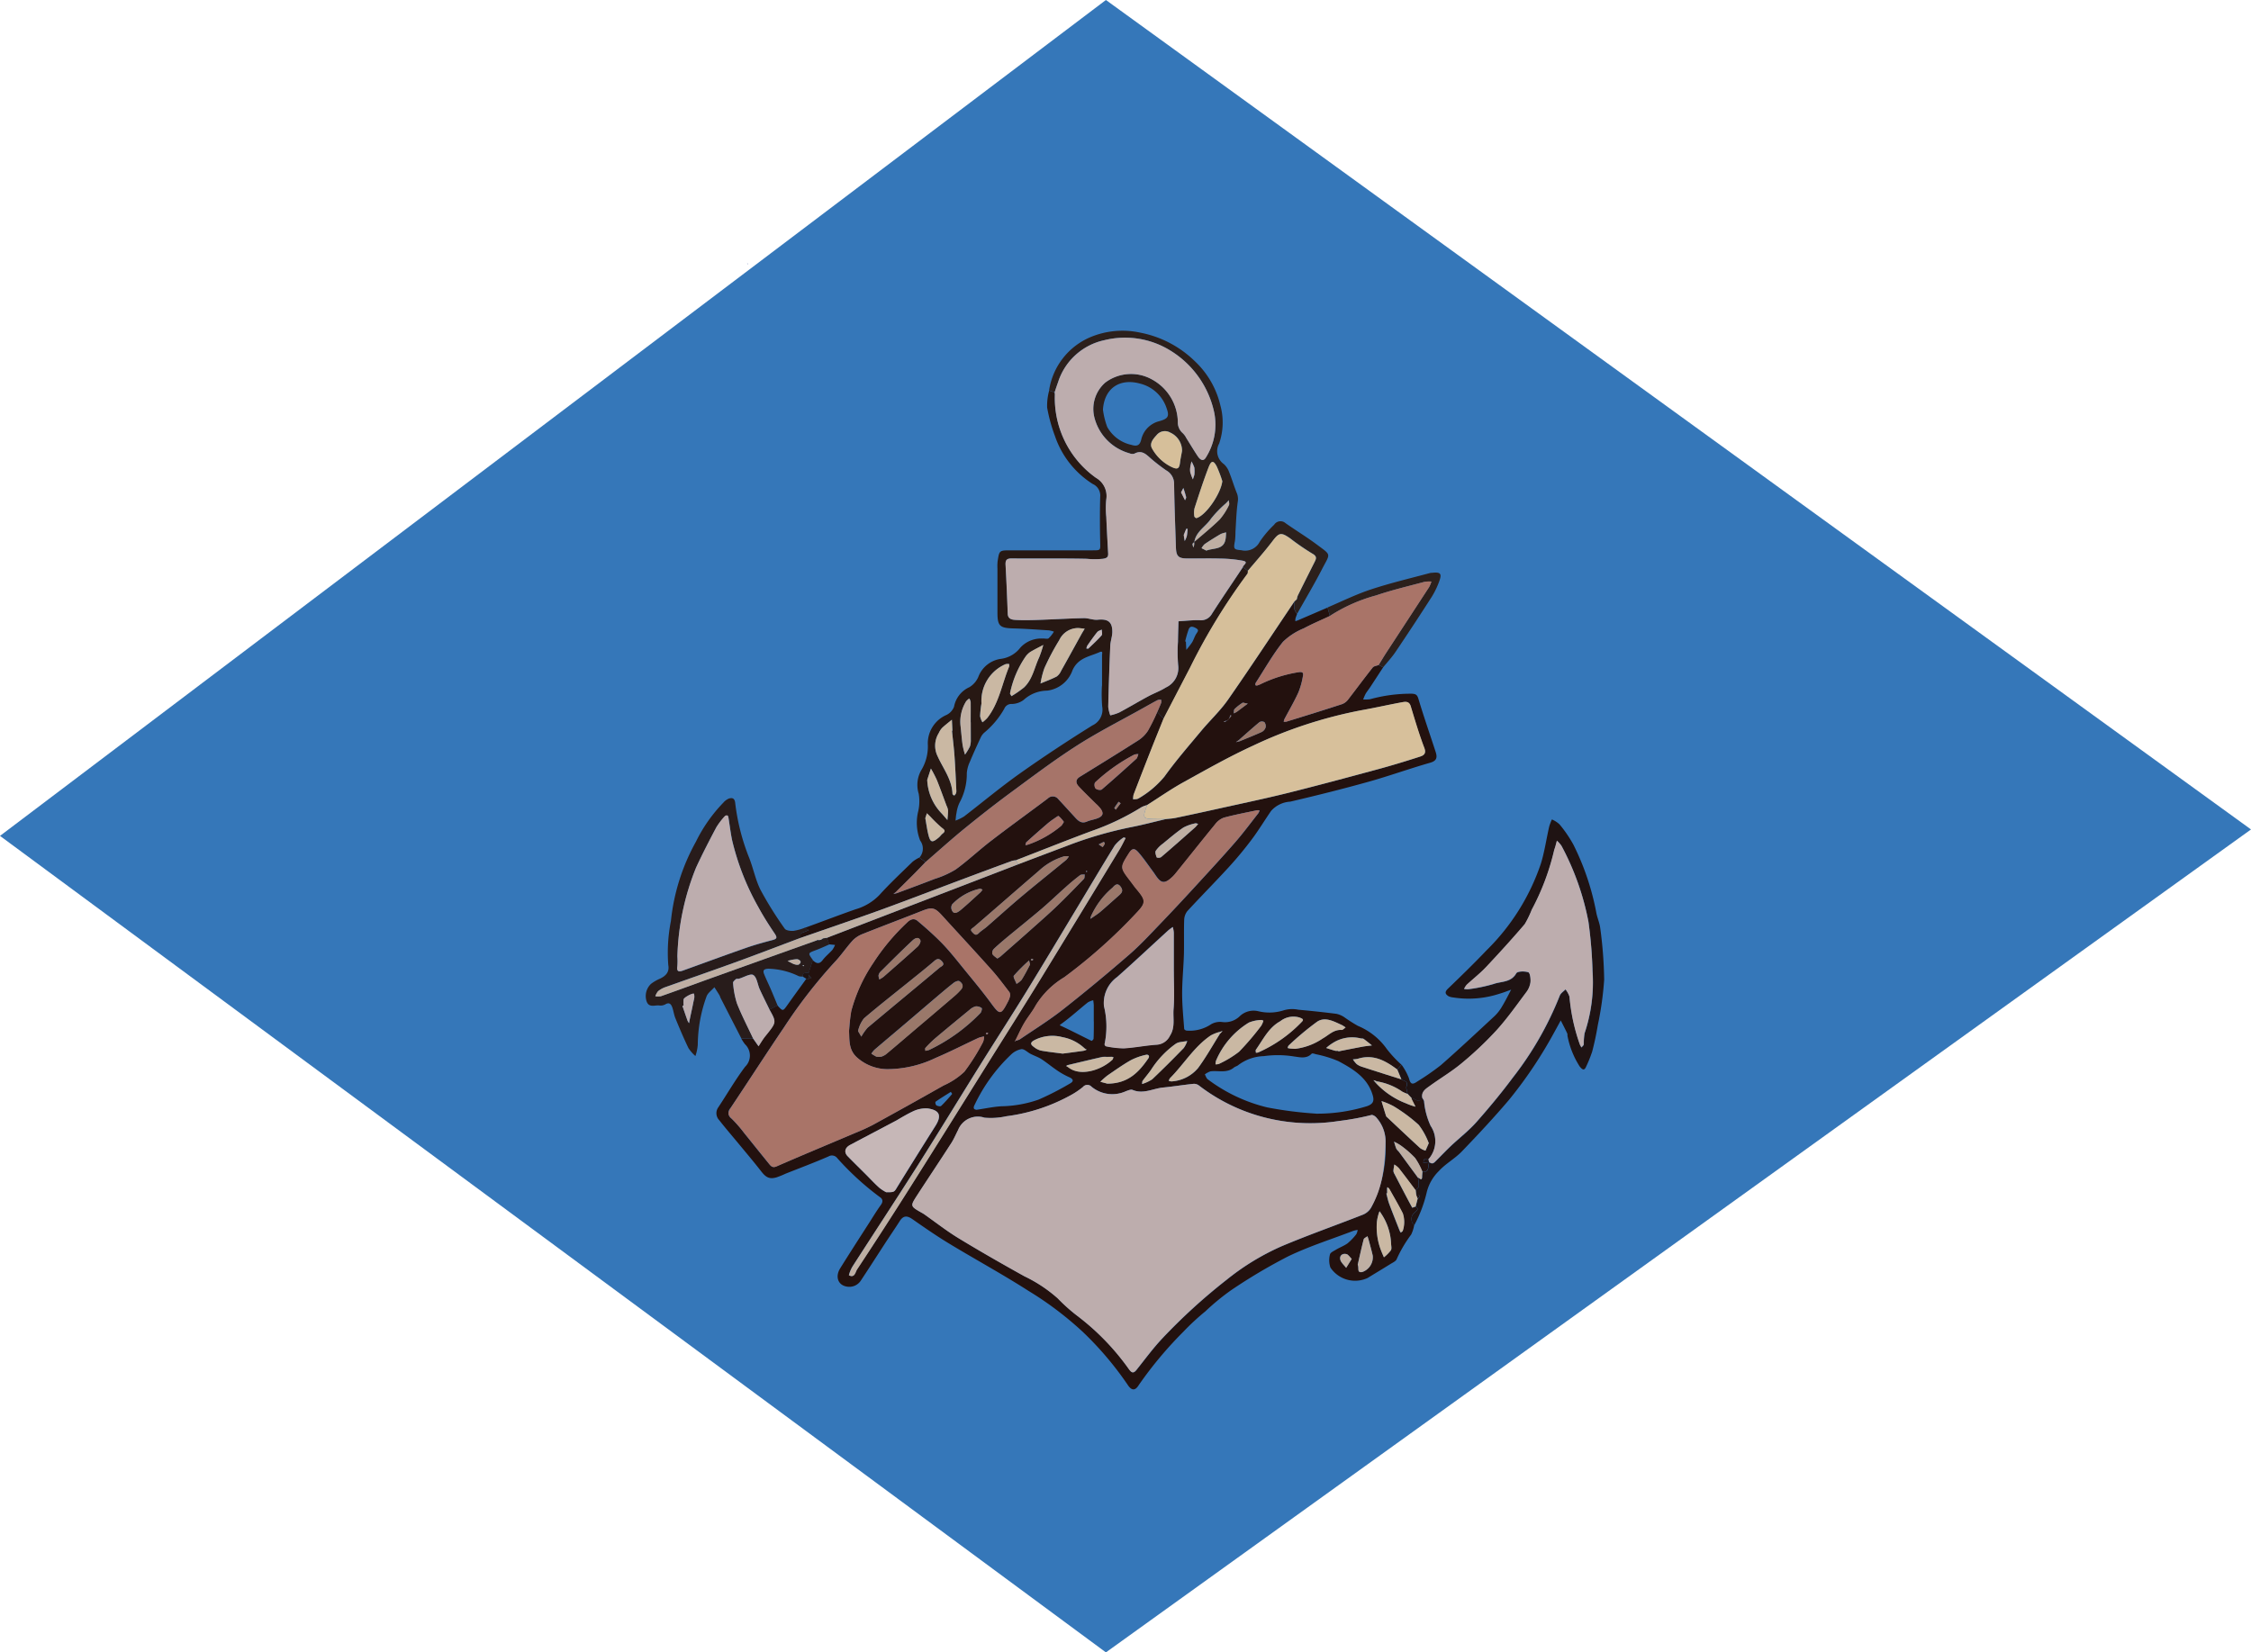 <svg xmlns="http://www.w3.org/2000/svg" width="226.092" height="165.99" viewBox="0 0 226.092 165.99"><defs><style>.a{fill:#3577b9;}.b{fill:#23110e;}.c{fill:#271813;}.d{fill:#1f1313;}.e{fill:#2c201c;}.f{fill:#281c1b;}.g{fill:#304698;}.h{fill:#bdadad;}.i{fill:#a97468;}.j{fill:#bdadae;}.k{fill:#d7c09b;}.l{fill:#d6bf9a;}.m{fill:#a67469;}.n{fill:#c6b7b7;}.o{fill:#bfafa3;}.p{fill:#9a786a;}.q{fill:#cab8a3;}</style></defs><g transform="translate(-53 -90.193)"><path class="a" d="M111.079-33.807,226.092,49.515,111.079,132.183,0,50.162Z" transform="translate(53 124)"/><g transform="translate(117.858 116.626)"><path class="b" d="M603.12,668.55a3.6,3.6,0,0,1-.3.942,12.921,12.921,0,0,0-1.457,2.472c-.078.206-.391.344-.618.484-.762.476-1.533.935-2.3,1.407a2.979,2.979,0,0,1-3.739-1.049,2.286,2.286,0,0,1-.045-1.308c.039-.206.4-.356.633-.5.371-.22.789-.371,1.129-.618a5.779,5.779,0,0,0,.88-.915,1.283,1.283,0,0,0,.142-.437,2.944,2.944,0,0,0-.435.093c-2.192.841-4.448,1.551-6.556,2.567a54.882,54.882,0,0,0-5.742,3.41,23.561,23.561,0,0,0-2.567,2.112,24.005,24.005,0,0,0-2.223,2.06,39.112,39.112,0,0,0-4.463,5.34c-.35.581-.713.583-1.1,0a32.88,32.88,0,0,0-4.514-5.33,33.846,33.846,0,0,0-5.452-4.121c-2.617-1.679-5.357-3.167-8.013-4.778-1.253-.758-2.46-1.6-3.661-2.435-.527-.367-.909-.375-1.269.194-.5.785-1.03,1.551-1.535,2.33-.781,1.2-1.545,2.4-2.338,3.593a1.385,1.385,0,0,1-1.5.647c-.824-.163-1.123-.983-.618-1.809.966-1.553,1.961-3.09,2.946-4.625.377-.589.738-1.189,1.146-1.753.235-.323.206-.591-.089-.787a28.159,28.159,0,0,1-4.285-3.915.669.669,0,0,0-.88-.175c-1.417.618-2.87,1.16-4.308,1.731a9.6,9.6,0,0,1-.911.371c-.709.206-1.063.016-1.541-.6-.721-.929-1.485-1.83-2.235-2.738-.661-.8-1.345-1.589-1.984-2.408a1.012,1.012,0,0,1-.095-1.286c.9-1.354,1.716-2.775,2.693-4.075a1.56,1.56,0,0,0-.01-2.266,4.791,4.791,0,0,1-.381-.581l1.174-.016.56.791c.161-.251.315-.507.486-.752.132-.19.284-.367.429-.55.867-1.1.874-1.158.188-2.373l.808-.412c.546.6.542.593,1-.049.618-.876,1.259-1.749,1.889-2.625h.231l.284-.072-.278-.338V643.2l.412-1.269c.336.313.641.464,1-.01.284-.375.665-.672.981-1.03a2.38,2.38,0,0,0,.262-.492l-.585-.056c-.076-.206-.155-.435-.233-.653.175-.072.348-.146.523-.206l11.806-4.533q3.445-1.321,6.885-2.649l5.033-1.9a39.329,39.329,0,0,1,6.319-1.828c1.166-.229,2.318-.536,3.474-.808.334-.039.674-.054,1-.124q2.114-.443,4.222-.913c2.312-.515,4.634-1,6.931-1.566,3.016-.75,6.016-1.56,9.016-2.371,1.417-.383,2.825-.808,4.222-1.259.371-.122.824-.235.565-.919-.523-1.37-.937-2.783-1.366-4.191-.159-.523-.546-.455-.894-.389-1.349.247-2.678.554-4.038.793a45.186,45.186,0,0,0-10.893,3.558c-2.394,1.1-4.7,2.4-7.005,3.68-1.255.694-2.433,1.52-3.647,2.289a2.787,2.787,0,0,0-.556.206,25.658,25.658,0,0,1-5.075,2.419c-2.528.946-5.035,1.943-7.553,2.919a2,2,0,0,0-.387.062q-2.392.88-4.784,1.774c-2.808,1.051-5.608,2.135-8.429,3.158-2.664.966-5.357,1.873-8.035,2.808-.049-.412-.012-.462.412-.606.148-.051.29-.122.437-.185l-.433-.214c1.706-.618,3.4-1.269,5.116-1.871a5.409,5.409,0,0,0,2.4-1.43c1.055-1.17,2.213-2.248,3.342-3.35a3.461,3.461,0,0,1,.661-.412l.635.443c-.4.412-.787.824-1.189,1.236-.589.591-1.183,1.176-1.774,1.764l-.268.218.367-.093c1.265-.476,2.534-.937,3.793-1.43a9.27,9.27,0,0,0,2.1-.944c1.236-.9,2.349-1.957,3.562-2.884,1.873-1.442,3.793-2.821,5.682-4.24a.705.705,0,0,1,1.071.068c.579.618,1.15,1.249,1.722,1.875.311.342.635.589,1.143.369.336-.146.713-.194,1.057-.326.569-.206.653-.511.295-1a4.729,4.729,0,0,0-.5-.515c-.556-.558-1.127-1.1-1.663-1.677-.317-.338-.367-.692.107-.985,1.957-1.207,3.914-2.411,5.855-3.649a3.238,3.238,0,0,0,.979-.979,19.622,19.622,0,0,0,.935-1.889l.639.672c-.412,1.053-.849,2.1-1.265,3.156q-.88,2.242-1.745,4.487a1.782,1.782,0,0,0-.043.474,1.43,1.43,0,0,0,.532-.089,9.617,9.617,0,0,0,2.612-2.2c1.137-1.588,2.427-3.07,3.678-4.572.886-1.065,1.916-2.021,2.705-3.15,2.266-3.261,4.463-6.593,6.684-9.889a3.712,3.712,0,0,0-.031.768,1.615,1.615,0,0,0,.282.5c-.054.153-.117.3-.161.459a1.286,1.286,0,0,0-.014.268,2.28,2.28,0,0,0,.237-.078l3-1.29c.078.284.155.567.233.849-.88.412-1.776.787-2.631,1.236a6.522,6.522,0,0,0-2.087,1.354c-1.03,1.288-1.84,2.74-2.736,4.121a.328.328,0,0,0-.025.231c0,.025.13.047.188.029a2.434,2.434,0,0,0,.373-.152,13.556,13.556,0,0,1,3.762-1.178c.468-.074.5.109.443.391a7.559,7.559,0,0,1-.459,1.648c-.412.915-.929,1.786-1.4,2.678a1.2,1.2,0,0,0-.07.26,1.032,1.032,0,0,0,.278-.012c1.865-.565,3.719-1.133,5.583-1.751a1.364,1.364,0,0,0,.6-.455c.824-1.067,1.636-2.161,2.472-3.222.117-.148.393-.171.6-.253l.459.227c-.433.663-.865,1.331-1.3,1.992-.146.225-.321.431-.457.659a5.184,5.184,0,0,0-.251.579,3.864,3.864,0,0,0,.692-.023,15.352,15.352,0,0,1,4.2-.554c.387.023.536.1.659.517.532,1.78,1.148,3.536,1.72,5.3.169.519.181.909-.532,1.113-2.1.6-4.151,1.343-6.251,1.928-2.588.723-5.2,1.374-7.817,1.986a2.777,2.777,0,0,0-1.922.933c-.659.96-1.261,1.959-1.957,2.884-.723.962-1.494,1.893-2.308,2.781-1.36,1.485-2.779,2.913-4.143,4.395a1.5,1.5,0,0,0-.319.9c-.039,1.131,0,2.266-.025,3.4-.037,1.327-.177,2.652-.179,3.976,0,1.185.12,2.371.206,3.556,0,.066.165.177.249.173a3.852,3.852,0,0,0,2.472-.649,1.8,1.8,0,0,1,1.146-.206,2.132,2.132,0,0,0,1.743-.618,2.014,2.014,0,0,1,1.782-.486,4.722,4.722,0,0,0,2.641-.091,3.02,3.02,0,0,1,1.424-.049q1.916.171,3.822.412a2.267,2.267,0,0,1,.812.348,15.589,15.589,0,0,0,1.345.859,6.7,6.7,0,0,1,2.926,2.343,12.033,12.033,0,0,0,1.463,1.566c-.146.159-.29.317-.437.474-1.174-.88-2.4-1.566-3.952-1.08a2.877,2.877,0,0,1-.5.062,2.783,2.783,0,0,0,.365.461,1.628,1.628,0,0,0,.53.278c1.321.429,2.645.845,3.968,1.265.216.194.721.13.527.688-.076.223.064.517.105.779a3.628,3.628,0,0,1-.536-.227,6.083,6.083,0,0,0-2.54-1.03l-.356-.124.229.266a8.082,8.082,0,0,0,3.035,2.06,6.263,6.263,0,0,0,.962.34c-.13-.258-.26-.513-.387-.771a.3.3,0,0,1-.012-.1c.361.039.727.579,1.078-.014a1.6,1.6,0,0,1,.177.33,7.42,7.42,0,0,0,.67,2.495,2.751,2.751,0,0,1-.243,3.381c-.13-.021-.3-.1-.379-.049s-.08.243-.115.373l.575-.06h.037c-.22.328.082,1.03-.7.954a7.444,7.444,0,0,0-.736-1.384,9.944,9.944,0,0,0-1.442-1.255,4.7,4.7,0,0,0-.674-.381c.076.239.136.484.235.715.052.12.179.206.262.311q.954,1.294,1.906,2.592a4.19,4.19,0,0,1,.082.855c-.012.146-.206.274-.317.412-.56-.74-1.113-1.483-1.683-2.213a2.49,2.49,0,0,0-.461-.373c-.031.206-.076.431-.089.647a.63.63,0,0,0,.095.284c.591,1.139,1.185,2.266,1.795,3.408a2.078,2.078,0,0,0,.34-.122c.389.272.076.412-.1.6A.838.838,0,0,0,603.12,668.55Zm-18.578-50.9.206-.288-.087-.056-.12.344-.206.206-.321.093c.019.023.049.07.056.068.093-.047.183-.1.272-.155Zm1.049,2.289c.74-.307,1.485-.6,2.215-.933a.794.794,0,0,0,.385-.447.657.657,0,0,0-.117-.542.509.509,0,0,0-.494,0c-.707.585-1.389,1.2-2.077,1.807l-.284.206Zm-14.82,17.731c.27-.19.556-.361.806-.575.618-.527,1.224-1.075,1.834-1.615.284-.253.556-.472.231-.925-.371-.519-.7-.018-.824.095a8.117,8.117,0,0,0-2.172,2.9c-.019.076-.035.152-.054.229Zm12.741,11.49a4.012,4.012,0,0,0-.81.328c-1.679,1.129-2.7,2.884-4.1,4.294a.909.909,0,0,0-.128.266.81.81,0,0,0,.274.064,3.753,3.753,0,0,0,2.678-1.356c.806-1.1,1.471-2.3,2.2-3.451l.247-.26Zm-20.376.849a1.456,1.456,0,0,0,.379-.12c1.453-.989,2.954-1.916,4.327-3,2.266-1.778,4.481-3.624,6.661-5.509,1.1-.952,2.1-2.034,3.109-3.09,1.183-1.236,2.343-2.472,3.5-3.737,1.358-1.479,2.724-2.954,4.042-4.469.824-.942,1.564-1.949,2.336-2.932a1.132,1.132,0,0,0,.111-.266.781.781,0,0,0-.237-.021c-1.123.239-2.252.449-3.358.75a1.939,1.939,0,0,0-.865.665c-1.327,1.619-2.625,3.261-3.941,4.889a3.759,3.759,0,0,1-.655.649c-.513.387-.843.321-1.236-.206-.144-.189-.266-.4-.412-.587-.484-.651-.937-1.329-1.471-1.937-.412-.457-.635-.393-.952.107-.9,1.419-.9,1.426.134,2.769.206.268.393.55.618.81.952,1.143,1,1.37,0,2.417a52.763,52.763,0,0,1-7.236,6.451,8.47,8.47,0,0,0-2.864,2.823c-.328.618-.8,1.174-1.162,1.786-.321.546-.577,1.131-.861,1.7l-.1.171Zm37.12,10.182a3.653,3.653,0,0,0-.886-2.406c-.109-.157-.393-.338-.538-.3a25.648,25.648,0,0,1-3.257.6,18.475,18.475,0,0,1-6.506-.136,18.224,18.224,0,0,1-7.537-3.414.836.836,0,0,0-.538-.185c-1.03.107-2.06.272-3.09.375s-1.986.694-3.057.237c-.175-.076-.459.058-.68.136a3.292,3.292,0,0,1-3.443-.455.565.565,0,0,0-.855.021,7.921,7.921,0,0,1-1.333.884,17.994,17.994,0,0,1-6.36,2.06,7.194,7.194,0,0,1-2.2.146,2.124,2.124,0,0,0-2.652,1.236c-.237.447-.433.919-.7,1.339-1.127,1.749-2.285,3.478-3.418,5.223-.7,1.088-.694,1.094.457,1.749a2.745,2.745,0,0,1,.255.157c1.143.8,2.248,1.671,3.441,2.4,2.178,1.325,4.395,2.584,6.618,3.828a14.084,14.084,0,0,1,3.35,2.219,17.615,17.615,0,0,0,1.964,1.755,24.531,24.531,0,0,1,5.2,5.375c.284.393.472.412.768.031.839-1.055,1.648-2.147,2.561-3.125a58.125,58.125,0,0,1,6.469-5.9,24.483,24.483,0,0,1,5.579-3.393c2.678-1.125,5.412-2.087,8.111-3.148a1.71,1.71,0,0,0,.8-.666,13.088,13.088,0,0,0,1.467-6.64Zm-53.9-11.14c.072-.674.089-1.36.222-2.023a15.922,15.922,0,0,1,2.192-4.792,21.788,21.788,0,0,1,3.387-4.061c.321-.33.7-.509,1.082-.183.855.733,1.714,1.471,2.493,2.283s1.51,1.747,2.237,2.641c.9,1.1,1.811,2.194,2.652,3.342.869,1.189.987,1.205,1.671-.12a2.338,2.338,0,0,0,.225-.567.59.59,0,0,0-.058-.427c-.579-.754-1.146-1.523-1.778-2.229-1.648-1.854-3.332-3.659-5-5.489-.717-.789-1.008-.841-1.984-.455-1.978.783-3.97,1.529-5.944,2.316a2.837,2.837,0,0,0-1.018.647c-.637.694-1.164,1.494-1.813,2.178a50.807,50.807,0,0,0-5.1,6.57c-1.817,2.678-3.568,5.412-5.371,8.105a.681.681,0,0,0,.115,1.069,13.406,13.406,0,0,1,1.267,1.457c.824,1.03,1.648,2.06,2.485,3.078.19.231.346.435.762.253,2.627-1.148,5.276-2.246,7.916-3.367a19.232,19.232,0,0,0,1.753-.8q3.554-1.949,7.083-3.948a7.519,7.519,0,0,0,2.1-1.385,21.065,21.065,0,0,0,1.885-3,1.709,1.709,0,0,0,.1-.548,2.892,2.892,0,0,0-.558.138c-1.442.672-2.86,1.4-4.327,2.023a11.261,11.261,0,0,1-4.823,1.123,4.626,4.626,0,0,1-3.062-1.181C546.321,650.949,546.4,650.012,546.359,649.049Zm46.929,8.3a16.864,16.864,0,0,0,5.1-.754c.581-.206.746-.49.577-1.076-.511-1.786-1.968-2.645-3.435-3.439a11.266,11.266,0,0,0-2.266-.7c-.144-.041-.375-.122-.433-.06-.513.542-1.178.36-1.741.288a10.182,10.182,0,0,0-3.076-.039,4.447,4.447,0,0,0-2.559.9c-.115.107-.3.136-.427.239-.713.6-1.562.288-2.349.385a1.913,1.913,0,0,0-.583.311c.095.165.15.381.288.488a16.26,16.26,0,0,0,5.987,2.829,38.748,38.748,0,0,0,4.912.624Zm-14.309-14.3h0v-3.915a3.03,3.03,0,0,0-.1-.55,5.314,5.314,0,0,0-.472.352c-1.706,1.558-3.391,3.142-5.12,4.675a3.2,3.2,0,0,0-1.323,2.917,8.528,8.528,0,0,1,.06,3.83.264.264,0,0,0,.138.206,9,9,0,0,0,1.8.206c1.1-.066,2.2-.293,3.3-.363a1.585,1.585,0,0,0,1.331-.9c.554-.857.288-1.788.363-2.678C579.06,645.6,578.979,644.323,578.979,643.054ZM550.09,665.241c.824,0,.8,0,1.125-.534q1.9-3.066,3.822-6.121c.645-1.03.451-1.574-.762-1.755a2.944,2.944,0,0,0-1.453.274c-.581.237-1.1.618-1.665.915-1.558.824-3.125,1.638-4.681,2.472-.536.284-.637.738-.258,1.133.6.618,1.236,1.236,1.854,1.854.443.443.869.906,1.335,1.323A4.043,4.043,0,0,0,550.09,665.241Zm9.065-8.278c.935-.138,1.722-.311,2.516-.356a11.877,11.877,0,0,0,3.733-.672,28.668,28.668,0,0,0,3.165-1.626c.367-.206.336-.429-.089-.618a7.63,7.63,0,0,1-1.2-.67c-.55-.369-1.061-.8-1.617-1.162-.33-.206-.719-.334-1.071-.515-.315-.159-.618-.5-.921-.476a2.044,2.044,0,0,0-1.042.546,16.91,16.91,0,0,0-3.639,5.009c-.258.476.006.5.163.542Zm14.993-27.3c-.058-.012-.206-.084-.245-.045a3.7,3.7,0,0,0-.874.8c-1.269,2.06-2.5,4.135-3.744,6.2-1.712,2.841-3.412,5.693-5.151,8.517-1.527,2.472-3.111,4.924-4.654,7.394-2.1,3.356-4.151,6.737-6.269,10.079-2.139,3.375-4.327,6.713-6.5,10.073a3.357,3.357,0,0,0-.375.9c.591.307.659-.328.824-.589q2.765-4.193,5.449-8.437c2.59-4.094,5.151-8.208,7.72-12.314,1.747-2.792,3.5-5.563,5.235-8.377q4.009-6.523,7.969-13.075c.212-.34.381-.707.606-1.129ZM549.6,651.627a1.739,1.739,0,0,0,.447-.233c.964-.8,1.914-1.619,2.868-2.431q2.015-1.712,4.028-3.428a6.268,6.268,0,0,0,.655-.647c.3-.344.146-.659-.167-.855-.111-.07-.4.043-.546.154-.56.435-1.1.9-1.648,1.356-1.129.96-2.252,1.926-3.383,2.884-.981.836-1.97,1.663-2.95,2.5a2.514,2.514,0,0,0-.309.389,5.174,5.174,0,0,0,.5.3A1.864,1.864,0,0,0,549.6,651.627Zm11.649-9.861a2.592,2.592,0,0,0,.3-.188c1.123-.987,2.246-1.972,3.362-2.967.785-.7,1.576-1.391,2.332-2.118.923-.89,1.819-1.809,2.709-2.732.087-.089.056-.292.08-.441-.159.021-.358-.012-.468.072-.484.371-.952.762-1.407,1.166-.824.723-1.6,1.479-2.425,2.186-1.133.964-2.3,1.891-3.443,2.841-.468.389-.937.779-1.376,1.2a.587.587,0,0,0-.163.507C560.849,641.486,561.073,641.612,561.246,641.766Zm-13.658,7.848a5.386,5.386,0,0,1,.633-.9c2.409-2.021,4.836-4.02,7.246-6.041.154-.13.565-.239.231-.618-.255-.286-.451-.328-.762-.058-.771.663-1.568,1.3-2.359,1.935-1.576,1.275-3.177,2.522-4.718,3.838a3.2,3.2,0,0,0-.585,1.222C547.251,649.08,547.387,649.233,547.589,649.614ZM568.443,631.5a2.189,2.189,0,0,0-.474,0,6.3,6.3,0,0,0-2.528,1.442c-2.19,1.879-4.355,3.783-6.543,5.662-.2.167-.437.229-.163.517.206.206.363.391.653.1.235-.237.534-.412.789-.628,1.178-1.03,2.336-2.075,3.533-3.08,1.475-1.236,2.983-2.439,4.473-3.661A2.385,2.385,0,0,0,568.443,631.5Zm36.144,28.813a7.162,7.162,0,0,0-1.01-1.838,15.613,15.613,0,0,0-2.495-1.854,7.09,7.09,0,0,0-1.236-.527c.152.5.3,1,.459,1.5.019.06.086.105.136.152,1.092,1.03,2.18,2.06,3.284,3.068a1.967,1.967,0,0,0,.538.258Zm-16.61-12.3c-.062-.027-.136-.089-.206-.078a3.482,3.482,0,0,0-1.255.262,8.254,8.254,0,0,0-3.3,3.828,1.5,1.5,0,0,0-.054.365.936.936,0,0,0,.346-.041,10.153,10.153,0,0,0,2.023-1.224,27.144,27.144,0,0,0,2.219-2.6A2.232,2.232,0,0,0,587.976,648.017Zm-17.039.068h0v-1.648a4.65,4.65,0,0,0-.056-.476,1.99,1.99,0,0,0-.544.218c-.861.692-1.681,1.442-2.573,2.093-.323.235-.291.179.021.326.985.461,1.947.964,2.928,1.442.031.014.206-.142.206-.223.025-.575.025-1.154.025-1.733Zm20.234,2.755a6.235,6.235,0,0,0,2.769-1.049c.6-.332,1.094-.9,1.879-.847.13.01.274-.161.412-.249a2.975,2.975,0,0,0-.379-.245c-.793-.359-1.673-.863-2.472-.344a29.078,29.078,0,0,0-2.864,2.392c-.064.056-.078.169-.117.255a1.97,1.97,0,0,0,.266.056C590.8,650.819,590.939,650.819,591.172,650.84Zm-23.358.478c.711-.095,1.407-.183,2.1-.282a1.519,1.519,0,0,0,.313-.117,1.144,1.144,0,0,1-.237-.146,4.392,4.392,0,0,0-2.2-1.106,3.947,3.947,0,0,0-2.858.323c-.433.245-.313.445-.023.653a1.855,1.855,0,0,0,.7.369C566.341,651.145,567.077,651.219,567.814,651.318Zm19.406-.086a1.165,1.165,0,0,0,.206-.017,13.678,13.678,0,0,0,4.388-3.068c.27-.26.1-.326-.2-.447a2.126,2.126,0,0,0-1.949.371c-1.17.641-1.716,1.838-2.448,2.864C587.177,651.007,587.22,651.134,587.22,651.231Zm-33.2-.2a2.146,2.146,0,0,0,.389-.082,17.75,17.75,0,0,0,5.151-3.709c.109-.111.181-.459.13-.494a.9.9,0,0,0-.6-.177,1.442,1.442,0,0,0-.618.346c-1.177.962-2.351,1.926-3.5,2.9a11.631,11.631,0,0,0-.946.94c-.041.039,0,.159,0,.278Zm18.283,3.3c2.087,0,3.175-1.164,4.121-2.534.179-.258-.012-.412-.245-.359a6.243,6.243,0,0,0-1.5.532c-.824.464-1.582,1.01-2.355,1.539a7.657,7.657,0,0,0-.717.635Zm3.5.037a4.03,4.03,0,0,0,1.014-.474c1.08-1.03,2.128-2.077,3.167-3.142a2.6,2.6,0,0,0,.352-.7c-.286.043-.575.074-.857.136a1.1,1.1,0,0,0-.354.177,9.45,9.45,0,0,0-2.413,2.559c-.266.385-.575.742-.853,1.119-.056.068-.043.157-.07.326Zm5.629-26.133c-.132-.025-.223-.074-.291-.052a4.346,4.346,0,0,0-1.195.422c-.719.49-1.382,1.063-2.06,1.615a3.015,3.015,0,0,0-.715.723c-.091.157.021.453.095.665a.557.557,0,0,0,.433-.025c1.154-.989,2.293-1.994,3.43-3a3.058,3.058,0,0,0,.288-.346Zm-5.993-7.005a1.631,1.631,0,0,0-.412.045,17.966,17.966,0,0,0-3.95,2.8c-.1.074-.07.488.043.608s.507.206.618.111c1.189-1.014,2.351-2.06,3.5-3.107a1.977,1.977,0,0,0,.183-.466ZM600.8,670.375a5.872,5.872,0,0,0-1-3,2.039,2.039,0,0,0-.154-.222,2.472,2.472,0,0,0-.105.284,4.791,4.791,0,0,0-.163.771,6.475,6.475,0,0,0,.412,2.872c.091.237.194.468.293.7a4,4,0,0,0,.7-.707C600.886,670.9,600.8,670.612,600.8,670.375Zm-51.4-26.508a3.111,3.111,0,0,0,.412-.255c1.15-1.008,2.3-2.011,3.432-3.041.161-.146.338-.484.274-.63-.19-.426-.589-.177-.766-.012-1.111,1.03-2.186,2.114-3.263,3.185a.709.709,0,0,0-.175.359A1.3,1.3,0,0,0,549.4,643.868Zm46.091,7.168.012.054c.824-.159,1.634-.323,2.45-.474.3-.056.618-.082.923-.124-.282-.223-.558-.455-.849-.663-.072-.052-.206-.016-.295-.045a3.566,3.566,0,0,0-2.755.445,4.945,4.945,0,0,0-.7.519c.3.1.606.206.911.284A1.255,1.255,0,0,0,595.494,651.036Zm-23.178.608h0a2.371,2.371,0,0,0-.513,0c-1.17.268-2.338.55-3.5.824a.518.518,0,0,0-.126.084c.08.052.167.1.241.155,1.185.917,3.268.274,4.393-.779.064-.06.076-.173.113-.26a1.014,1.014,0,0,0-.187-.039A4.1,4.1,0,0,1,572.316,651.643Zm25.136,20.885c.163.336-.12.824.447.735a1.568,1.568,0,0,0,1.063-1.648c-.115-.517-.262-1.03-.4-1.541-.037-.14-.085-.276-.128-.412-.132.105-.346.188-.381.317-.231.869-.42,1.753-.6,2.544Zm-29.516-44.486a3.165,3.165,0,0,0-.519-.589c-.062-.043-.3.15-.453.251a7.364,7.364,0,0,0-.645.478c-.719.618-1.442,1.249-2.141,1.887-.07.064-.072.206-.105.313.091-.021.183-.039.274-.064a10.548,10.548,0,0,0,3.319-1.881A1.776,1.776,0,0,0,567.936,628.043Zm32.47,37.306-.089.021c.093.348.161.7.286,1.042.334.9.692,1.784,1.042,2.678a2.121,2.121,0,0,0,.122.22c.074-.068.206-.128.206-.206a2.787,2.787,0,0,0,0-1.724c-.412-.836-.894-1.648-1.352-2.46-.041-.074-.134-.119-.206-.177a1.692,1.692,0,0,0-.023.206C600.406,665.074,600.406,665.212,600.406,665.348Zm-40.637-30.507c-.109-.037-.206-.107-.268-.087a5.5,5.5,0,0,0-2.783,1.564.638.638,0,0,0-.062.519c.15.437.431.464.94.035.674-.564,1.314-1.168,1.965-1.759A2.078,2.078,0,0,0,559.769,634.842Zm4.673,7.118a16.7,16.7,0,0,0-1.531,1.527c-.1.126.169.542.268.824a2.064,2.064,0,0,0,.515-.412c.3-.478.567-.985.824-1.49C564.557,642.349,564.491,642.224,564.442,641.96Zm32.4,29.981c-.206-.206-.346-.451-.529-.492-.412-.1-.713.161-.618.558.074.307.383.558.589.824C596.452,672.576,596.617,672.31,596.846,671.941ZM556.582,655.16c-.552.348-1.059.657-1.547,1a.43.43,0,0,0,.093.356c.136.074.4.134.478.06.394-.373.746-.787,1.1-1.195C556.728,655.352,556.639,655.255,556.582,655.16Zm29.825-39c-.342-.056-.478-.122-.54-.08a4.954,4.954,0,0,0-.787.618c-.089.089-.064.29-.089.441a2.338,2.338,0,0,0,.313-.157C585.615,616.752,585.918,616.521,586.406,616.159Zm-12.774,10.013-.206-.159c-.146.206-.3.412-.429.618-.012.021.095.117.146.179Zm-1.807,4.4a1.993,1.993,0,0,0,.216-.342c.018-.045-.089-.19-.093-.187-.175.078-.346.169-.517.258Zm-6.956,11.3c-.045-.033-.089-.091-.134-.089s-.084.058-.128.091c.039.031.08.091.115.087A.561.561,0,0,0,564.87,641.878Zm-4.691,7.328-.084.13c.047.016.1.054.142.043s.068-.072.1-.109Zm10.1-16.186-.06-.074c-.021.023-.058.045-.058.07s.035.047.054.072Z" transform="translate(-525.937 -571.91)"/><path class="c" d="M631.629,550.5l-.63-.439a1.354,1.354,0,0,0,.082-1.72,4.885,4.885,0,0,1-.183-2.992,4.538,4.538,0,0,0,.037-1.712,2.98,2.98,0,0,1,.295-2.427,4.62,4.62,0,0,0,.618-2.6,3.11,3.11,0,0,1,1.871-2.884,1.523,1.523,0,0,0,.764-.824,2.683,2.683,0,0,1,1.541-1.966,2.231,2.231,0,0,0,.942-1.143,2.845,2.845,0,0,1,2.188-1.7,2.92,2.92,0,0,0,1.98-1.119,2.83,2.83,0,0,1,2.248-.925c.206-.025.47.074.6-.023a3.07,3.07,0,0,0,.532-.67,2.657,2.657,0,0,0-.507-.13c-1.185-.074-2.367-.163-3.552-.194-1.372-.037-1.609-.241-1.611-1.574v-4.43a4.91,4.91,0,0,1,.014-.719c.167-1.121.173-1.121,1.306-1.121h8.241c.824,0,.777,0,.758-.834-.033-1.51-.039-3.022,0-4.533a1.268,1.268,0,0,0-.752-1.3,9.163,9.163,0,0,1-3.789-4.809,16.329,16.329,0,0,1-.789-2.874,5.8,5.8,0,0,1,.206-1.7l.554.188c0,.068.021.136.023.206a9.811,9.811,0,0,0,4.133,8.373,2.082,2.082,0,0,1,1.03,2.161,8.517,8.517,0,0,0,0,1.745c.052,1.226.12,2.45.188,3.673.021.383-.124.484-.521.55a8.3,8.3,0,0,1-1.648,0c-2.5-.053-5.011-.01-7.516-.035-.517,0-.645.177-.618.657.091,1.634.159,3.268.218,4.9.019.532.427.6.771.618.752.045,1.51.029,2.266,0,1.533-.051,3.064-.146,4.6-.179.466-.01.946.206,1.4.161,1.012-.1,1.465.206,1.469,1.209,0,.466-.183.931-.206,1.4q-.13,3.07-.206,6.142a3.638,3.638,0,0,0,.206.855,4.9,4.9,0,0,0,.892-.284c.975-.521,1.926-1.09,2.9-1.615.587-.317,1.236-.54,1.788-.9A2.141,2.141,0,0,0,657,530.729a15.089,15.089,0,0,1-.019-2.365c0-.682.035-1.364.054-2.046.7-.041,1.411-.128,2.116-.107a1.253,1.253,0,0,0,1.236-.635c1.012-1.578,2.071-3.13,3.111-4.691l.509.369c-.014.1,0,.229-.049.3a60.856,60.856,0,0,0-5.744,9.393l-2.678,5.151-.639-.672c.134-.309.274-.618.393-.929a.811.811,0,0,0,0-.3.824.824,0,0,0-.34.021c-.507.266-1,.552-1.5.824-2.213,1.236-4.487,2.388-6.622,3.754-2.3,1.473-4.487,3.13-6.69,4.751-1.578,1.164-3.121,2.375-4.642,3.616C634.178,548.244,632.915,549.385,631.629,550.5Zm17.719-17.7h0v-3.09c0-.144.132-.468-.266-.288-1,.447-2.13.548-2.7,1.811a3.1,3.1,0,0,1-2.553,2.05,3.536,3.536,0,0,0-2.349.927,2.024,2.024,0,0,1-1.2.412.762.762,0,0,0-.752.48,8.664,8.664,0,0,1-2,2.394,1.474,1.474,0,0,0-.328.412c-.385.824-.771,1.665-1.123,2.512a3.344,3.344,0,0,0-.311,1.143,6.068,6.068,0,0,1-.736,2.983,3.582,3.582,0,0,0-.3,1.03c-.056.249-.066.507-.1.762a4.931,4.931,0,0,0,.855-.412c1.854-1.428,3.665-2.94,5.579-4.3,2.384-1.689,4.831-3.3,7.31-4.846a1.744,1.744,0,0,0,.989-1.914,15.475,15.475,0,0,1-.025-2.073Zm-2.334-5.8a2.087,2.087,0,0,0-1.97,1.222,24.044,24.044,0,0,0-1.492,2.818,9.2,9.2,0,0,0-.385,1.531c.542-.229,1.1-.428,1.619-.7a1.35,1.35,0,0,0,.441-.552c.7-1.236,1.387-2.5,2.081-3.754.1-.171.206-.338.3-.5Zm-12.737,10.318h.045c-.016-.369-.035-.74-.054-1.108-.33.272-.674.531-.985.824a1.906,1.906,0,0,0-.328.509,2.383,2.383,0,0,0-.126,2.322c.548,1.236,1.442,2.353,1.5,3.793,0,.056.091.136.152.155s.122-.066.15-.122a.6.6,0,0,0,.089-.284c-.056-1.185-.105-2.371-.19-3.556C634.468,538.991,634.361,538.151,634.277,537.312Zm2.961-2.74a10.577,10.577,0,0,0-.144,1.269,1.863,1.863,0,0,0,.237.618,3.475,3.475,0,0,0,.484-.433c1.187-1.523,1.475-3.43,2.19-5.151a.754.754,0,0,0,0-.274,1.262,1.262,0,0,0-.354.018,4.01,4.01,0,0,0-2.413,3.946Zm3.01-.731a10.476,10.476,0,0,0,1.261-.876c.865-.824,1.03-2,1.523-3.024a10.913,10.913,0,0,0,.412-1.246c-.439.233-.886.451-1.31.707a2.018,2.018,0,0,0-.443.426,9.948,9.948,0,0,0-1.586,3.727c-.008.049.062.115.144.28Zm-8.458,8.406a5.151,5.151,0,0,0,1.459,3.385c.194.206.379.433.569.651.025-.323.07-.647.066-.97a1.528,1.528,0,0,0-.152-.47c-.326-.869-.637-1.745-.985-2.606a12.4,12.4,0,0,0-.587-1.125Zm4.372-5.789h0v-2.048a1.1,1.1,0,0,0-.138-.342,1.444,1.444,0,0,0-.317.28,3.881,3.881,0,0,0-.558,2.518c.07.633.115,1.271.206,1.9a8,8,0,0,0,.239.937,5.835,5.835,0,0,0,.488-.81,1.994,1.994,0,0,0,.091-.7C636.176,537.619,636.162,537.038,636.162,536.457Zm-4.572,9.63c.107.581.177,1.11.3,1.626.206.847.387.89,1.078.3.13-.111.224-.262.356-.365.358-.272.179-.4-.091-.608a13.751,13.751,0,0,1-1.1-1.063l-.383-.379c-.049.177-.107.354-.152.49Zm26.1-17.76.082.027c.012.274.027.546.041.824a8.381,8.381,0,0,0,.579-.752c.171-.28.258-.618.439-.884s.272-.385-.12-.583c-.334-.169-.538-.142-.657.144a10.793,10.793,0,0,0-.356,1.224Zm-9.92.725c.13,0,.177.014.206,0,.447-.433.913-.853,1.323-1.319.1-.113.016-.385.019-.585-.157.082-.359.128-.459.255-.352.439-.672.9-1,1.366a.953.953,0,0,0-.084.282Z" transform="translate(-603.517 -490.337)"/><path class="d" d="M865.975,739.807c-.041-.262-.181-.556-.105-.779.194-.558-.311-.494-.527-.688l-.412-.987c.146-.157.29-.315.437-.474a5.937,5.937,0,0,1,.746,1.382c.155.651.412.585.824.3a25.264,25.264,0,0,0,2.375-1.648c1.838-1.611,3.622-3.286,5.41-4.945a4.379,4.379,0,0,0,.736-.954c.33-.546.618-1.123.911-1.685a16.019,16.019,0,0,1-1.677.562,9.922,9.922,0,0,1-4.133.225,1.459,1.459,0,0,1-.474-.12c-.352-.218-.412-.433-.054-.773,1.31-1.259,2.613-2.528,3.865-3.842a22.1,22.1,0,0,0,5.47-8.746c.365-1.2.542-2.46.824-3.69a5.54,5.54,0,0,1,.27-.713,2.74,2.74,0,0,1,.758.486,12.569,12.569,0,0,1,1.409,2.06,25.961,25.961,0,0,1,2.3,6.849c.1.523.34,1.03.393,1.553a42.5,42.5,0,0,1,.391,5.151,32.815,32.815,0,0,1-.641,4.576c-.146.888-.334,1.772-.562,2.643a12.91,12.91,0,0,1-.585,1.463c-.206.495-.379.383-.667.041a8.747,8.747,0,0,1-1.216-3.012c-.033-.093,0-.206-.033-.3-.206-.443-.437-.88-.657-1.319-.219.4-.433.8-.657,1.2a43.926,43.926,0,0,1-4.549,6.791c-1.516,1.784-3.121,3.5-4.739,5.182-.694.719-1.624,1.216-2.293,1.953a4.476,4.476,0,0,0-1.22,2.124,13.229,13.229,0,0,1-1.259,3.327.832.832,0,0,1,.047-1.277c.175-.19.488-.326.1-.6.07-.268.138-.538.206-.808.381-.3.138-.371-.157-.412-.016-.136-.033-.27-.047-.412.111-.136.3-.264.317-.412a4.189,4.189,0,0,0-.082-.855c.15.014.412.412.412-.122a4.115,4.115,0,0,1,.043-.476c.781.082.478-.618.7-.954.307.268.494.027.686-.165.5-.494.977-1,1.485-1.483.841-.793,1.77-1.506,2.534-2.367,1.273-1.442,2.505-2.919,3.651-4.461a33.008,33.008,0,0,0,4.726-8.241c.091-.251.383-.429.583-.639a2.517,2.517,0,0,1,.4.731,18.989,18.989,0,0,0,1.045,4.815c.045.1.1.192.152.288.082-.1.223-.206.237-.313a6.593,6.593,0,0,1,.08-1.115,16.065,16.065,0,0,0,.8-6.232,48.343,48.343,0,0,0-.412-4.971,26.669,26.669,0,0,0-2.707-7.623,3.012,3.012,0,0,0-.459-.519c-.052.2-.1.393-.159.591-.037.126-.084.249-.12.377a24.271,24.271,0,0,1-2.252,5.975,10.173,10.173,0,0,1-.7,1.442c-1.257,1.471-2.559,2.9-3.886,4.312-.6.639-1.3,1.183-1.949,1.782a1.946,1.946,0,0,0-.258.412,1.459,1.459,0,0,0,.4.033,15.96,15.96,0,0,0,2.557-.527c.775-.282,1.757-.134,2.287-1.078.12-.206.841-.225,1.207-.1.175.06.253.665.216,1.008a2.115,2.115,0,0,1-.422,1c-.97,1.294-1.9,2.627-2.987,3.822a35.254,35.254,0,0,1-3.488,3.3c-1,.839-2.136,1.51-3.2,2.281-.412.293-.892.569-.766,1.214-.35.593-.717.054-1.078.014Z" transform="translate(-789.446 -656.349)"/><path class="e" d="M715.158,498.1l-.509-.369c.023-.223.637-.517,0-.647a13.434,13.434,0,0,0-2.227-.216c-1.131-.033-2.266,0-3.4-.012-.851,0-1.065-.241-1.092-1.108-.068-2.147-.157-4.292-.183-6.436a1.515,1.515,0,0,0-.8-1.308c-.519-.371-1.03-.75-1.512-1.168s-.929-.913-1.677-.507a.735.735,0,0,1-.5-.039,5.025,5.025,0,0,1-3.492-3.5,3.513,3.513,0,0,1,1.073-3.606,4.311,4.311,0,0,1,4.673-.317,4.965,4.965,0,0,1,2.61,4.246,1.432,1.432,0,0,0,.492,1.154,1.742,1.742,0,0,1,.358.49c.379.6.74,1.211,1.131,1.8.323.488.618.54.851.132a6.113,6.113,0,0,0,.824-4.487,9.655,9.655,0,0,0-4.357-6.2,8.653,8.653,0,0,0-6.673-1.073,6.252,6.252,0,0,0-4.65,4.209c-.124.344-.237.69-.354,1.03l-.554-.187a6.925,6.925,0,0,1,4.193-5.371,8.349,8.349,0,0,1,4.945-.439,10.767,10.767,0,0,1,5.5,2.872,8.859,8.859,0,0,1,2.563,4.43,6.471,6.471,0,0,1-.122,3.847,1.581,1.581,0,0,0,.476,2.06,2.023,2.023,0,0,1,.538.824c.274.68.48,1.387.752,2.06a1.605,1.605,0,0,1,.107.9c-.142,1-.167,2.015-.233,3.025a7.145,7.145,0,0,1-.052.919c-.161.8-.113.859.643.923a1.64,1.64,0,0,0,1.854-.861,10.43,10.43,0,0,1,1.442-1.7.759.759,0,0,1,1.146-.155c1.03.725,2.122,1.387,3.136,2.143,1.506,1.123,1.364.851.527,2.472-.783,1.521-1.661,2.994-2.5,4.487a1.615,1.615,0,0,1-.282-.5,3.7,3.7,0,0,1,.031-.769v.01l.227-.206a1.75,1.75,0,0,1,.1-.377q.824-1.669,1.665-3.329c.179-.354.3-.6-.206-.876a26.88,26.88,0,0,1-2.242-1.543c-.923-.643-1.113-.567-1.786.319C716.833,496.175,715.978,497.126,715.158,498.1Zm-5.4-2.907c.861-.75,1.76-1.465,2.571-2.266a6.249,6.249,0,0,0,.921-1.43c.07-.124,0-.328-.012-.5-.1.105-.194.206-.295.315a11.438,11.438,0,0,0-1.492,1.543c-.534.8-1.518,1.286-1.677,2.347-.062.07-.169.136-.175.206a1.1,1.1,0,0,0,.087.34,1.422,1.422,0,0,0,.078-.268,1.992,1.992,0,0,0-.006-.284ZM700.6,481.909a7.877,7.877,0,0,0,.431,1.743,3.664,3.664,0,0,0,2.406,1.792c.523.157.859.134,1.018-.567a2.467,2.467,0,0,1,1.838-1.817c.824-.239.993-.466.719-1.236a3.747,3.747,0,0,0-2.631-2.516c-2.093-.6-3.641.451-3.781,2.606Zm11.991,7.182a12.38,12.38,0,0,0-.556-1.473c-.323-.618-.548-.618-.814.06-.525,1.362-.973,2.755-1.424,4.145a2.187,2.187,0,0,0-.014.812c0,.064.165.183.218.167.979-.286,2.46-2.5,2.59-3.7Zm-4.044-3.029a2,2,0,0,0-1.183-1.854,1.069,1.069,0,0,0-1.374.255c-.35.389-.744.839-.453,1.347a4.464,4.464,0,0,0,2.023,1.881c.542.249.709.12.781-.453C708.382,486.852,708.469,486.458,708.543,486.063Zm2.444,10.007c.76-.288,1.76-.062,1.933-1.176.035-.206.037-.435.056-.651a2.264,2.264,0,0,0-.55.161c-.546.319-1.084.655-1.607,1.01a1.611,1.611,0,0,0-.313.412Zm-1.2-7.623a3.4,3.4,0,0,0,0-.717,4.321,4.321,0,0,0-.286-.618c-.041.206-.1.394-.122.593a1.494,1.494,0,0,0,0,.507,6.421,6.421,0,0,0,.258.7c.066-.216.146-.435.146-.464Zm-1.337,1.774c.124.243.262.517.4.789.041-.109.132-.229.109-.326-.07-.307-.181-.606-.276-.909Zm.27,4.273c.045.28.07.443.095.606a2.553,2.553,0,0,0,.206-.47c.054-.245.062-.5.091-.748-.049,0-.134-.014-.142,0-.1.239-.194.472-.253.618Z" transform="translate(-654.677 -467.192)"/><path class="f" d="M511.8,722.7l-.808.412c-.332-.684-.676-1.364-.993-2.06-.22-.486-.276-1.2-.645-1.424-.284-.179-.937.229-1.428.369-.1.029-.233-.014-.3.037-.128.1-.321.266-.3.379a8.806,8.806,0,0,0,.387,2.06c.472,1.2,1.073,2.349,1.619,3.517l-1.174.016q-1.045-2.033-2.087-4.069c-.045-.089-.064-.194-.115-.278-.163-.268-.338-.532-.507-.8-.274.317-.686.591-.8.958a14.472,14.472,0,0,0-.869,4.819,4.607,4.607,0,0,1-.237,1.137,3.954,3.954,0,0,1-.7-.8c-.474-.985-.9-1.992-1.312-3-.138-.336-.183-.707-.3-1.053s-.3-.6-.74-.323a1,1,0,0,1-.591.093c-.439-.043-1.005.245-1.249-.381a1.684,1.684,0,0,1,.431-1.786,4,4,0,0,1,.853-.5c.67-.3,1.008-.717.882-1.387a16.4,16.4,0,0,1,.266-4.434,20.752,20.752,0,0,1,2.512-7.961,15.268,15.268,0,0,1,2.757-3.927,1.473,1.473,0,0,1,.565-.412c.3-.082.55-.064.618.412a21.658,21.658,0,0,0,1.356,5.419c.453,1.1.668,2.31,1.2,3.364a36.57,36.57,0,0,0,2.421,3.878c.132.192.591.245.888.223a5.692,5.692,0,0,0,1.123-.309l.435.218c-.146.064-.288.134-.437.185-.412.144-.453.2-.412.606-2.2.824-4.4,1.675-6.607,2.472-2.328.849-4.675,1.648-7.005,2.487a2.364,2.364,0,0,0-.7.4,1.571,1.571,0,0,0-.27.5,1.7,1.7,0,0,0,.56,0c1.762-.618,3.513-1.271,5.272-1.9q5.2-1.867,10.4-3.719h.206a.581.581,0,0,1,.188-.035l.22-.152.4-.052c.078.218.157.437.233.653-.457.206-.909.412-1.376.587-.8.3-.8.284-.282,1l-.42,1.275c-.272.012-.6-.066-.618.375a1.424,1.424,0,0,1-.379-.035,7.349,7.349,0,0,0-3.074-.754c-.429.023-.571.159-.412.546.206.519.462,1.03.682,1.543S511.577,722.162,511.8,722.7Zm1.887-4.1h.206c.511-.319,0-.55-.134-.558a3.56,3.56,0,0,0-.95.179c.206.1.391.206.593.3a1.969,1.969,0,0,0,.28.078Zm-11.954-.845a6.812,6.812,0,0,1,0,1.03c-.08.55.181.544.56.412,2.1-.76,4.193-1.535,6.3-2.266.886-.311,1.794-.56,2.7-.8.433-.115.482-.249.237-.618-.589-.9-1.193-1.792-1.691-2.74a25.629,25.629,0,0,1-2.61-6.708c-.148-.721-.233-1.455-.35-2.182-.017-.093-.041-.218-.1-.255a.278.278,0,0,0-.262.056,7.144,7.144,0,0,0-.865,1.092c-.707,1.335-1.405,2.678-2.038,4.053A25.873,25.873,0,0,0,501.735,717.759Zm.618,4.945-.111.037c.173.5.342,1,.521,1.5a1.237,1.237,0,0,0,.15.233c.016-.1.029-.206.049-.3.136-.651.282-1.3.412-1.957a1.24,1.24,0,0,0,.037-.686c-.068-.14-1.018.344-1.051.562A4.032,4.032,0,0,0,502.353,722.7Zm12.092-4.011c-.023-.018-.043-.056-.068-.056s-.045.035-.07.054c.023.021.045.056.068.056s.056-.037.078-.058Z" transform="translate(-498.553 -648.121)"/><path class="e" d="M831.2,596.235c-.078-.282-.155-.565-.233-.849,1.442-.618,2.872-1.321,4.364-1.813,1.947-.643,3.952-1.115,5.934-1.648a1.122,1.122,0,0,1,.206-.019c.843-.089,1,.074.707.863a8.221,8.221,0,0,1-.777,1.595q-1.774,2.767-3.61,5.489c-.365.544-.824,1.03-1.236,1.543l-.459-.227c.247-.4.484-.8.74-1.2l4.327-6.626a3.121,3.121,0,0,0,.227-.554,2.967,2.967,0,0,0-.692.027c-1.628.437-3.272.824-4.866,1.364A16.593,16.593,0,0,0,831.2,596.235Z" transform="translate(-762.482 -560.798)"/><path class="g" d="M548,441l.1.1a.1.1,0,0,1-.066-.014A.325.325,0,0,1,548,441Z" transform="translate(-537.812 -441)"/><path class="h" d="M676,846.979c-.064,2.965-.459,4.887-1.483,6.64a1.711,1.711,0,0,1-.8.666c-2.7,1.061-5.441,2.023-8.111,3.148a24.487,24.487,0,0,0-5.579,3.393,58.141,58.141,0,0,0-6.469,5.9c-.921.979-1.722,2.071-2.561,3.125-.3.373-.484.363-.768-.031a24.533,24.533,0,0,0-5.2-5.375,17.609,17.609,0,0,1-1.964-1.755,14.338,14.338,0,0,0-3.35-2.219c-2.223-1.236-4.44-2.5-6.618-3.828-1.193-.725-2.3-1.595-3.441-2.4a2.745,2.745,0,0,0-.255-.152c-1.152-.655-1.162-.661-.457-1.749,1.133-1.745,2.291-3.474,3.418-5.223.272-.412.468-.892.7-1.339a2.133,2.133,0,0,1,2.652-1.236,7.2,7.2,0,0,0,2.2-.146,18.165,18.165,0,0,0,6.36-2.06,7.918,7.918,0,0,0,1.333-.884.565.565,0,0,1,.855-.021,3.272,3.272,0,0,0,3.443.455c.221-.078.5-.206.68-.136,1.071.457,2.044-.138,3.057-.237s2.06-.268,3.091-.375a.836.836,0,0,1,.538.185,18.225,18.225,0,0,0,7.537,3.414,18.477,18.477,0,0,0,6.506.136,25.641,25.641,0,0,0,3.257-.6c.144-.041.429.14.538.3A3.6,3.6,0,0,1,676,846.979Z" transform="translate(-601.693 -758.699)"/><path class="i" d="M551.025,767.951c.043.962-.037,1.9.8,2.652a4.625,4.625,0,0,0,3.062,1.178,11.239,11.239,0,0,0,4.823-1.123c1.463-.618,2.884-1.352,4.327-2.023a2.885,2.885,0,0,1,.558-.138,1.7,1.7,0,0,1-.1.548,21.054,21.054,0,0,1-1.885,3,7.429,7.429,0,0,1-2.1,1.385q-3.527,2-7.083,3.948a19.242,19.242,0,0,1-1.753.8c-2.639,1.121-5.289,2.219-7.916,3.367-.412.181-.573-.023-.762-.253-.834-1.03-1.648-2.06-2.485-3.078a13.407,13.407,0,0,0-1.267-1.457c-.412-.369-.412-.618-.115-1.069,1.8-2.693,3.554-5.423,5.371-8.105a50.8,50.8,0,0,1,5.1-6.57c.649-.684,1.176-1.483,1.813-2.178a2.837,2.837,0,0,1,1.018-.647c1.974-.787,3.966-1.533,5.944-2.316.977-.385,1.267-.334,1.984.455,1.665,1.83,3.348,3.643,5,5.489.632.707,1.2,1.475,1.778,2.229a.589.589,0,0,1,.058.426,2.34,2.34,0,0,1-.224.567c-.684,1.325-.8,1.308-1.671.119-.841-1.148-1.753-2.24-2.651-3.342-.727-.894-1.442-1.809-2.238-2.641a33.642,33.642,0,0,0-2.493-2.283c-.381-.326-.76-.146-1.082.183a21.574,21.574,0,0,0-3.387,4.061,15.9,15.9,0,0,0-2.192,4.792A19.638,19.638,0,0,0,551.025,767.951Z" transform="translate(-530.604 -690.812)"/><path class="j" d="M877.042,748.444c-.126-.645.363-.921.766-1.214,1.059-.771,2.2-1.442,3.2-2.281a35.275,35.275,0,0,0,3.488-3.3c1.084-1.195,2.017-2.528,2.987-3.822a2.116,2.116,0,0,0,.422-1c.037-.342-.041-.948-.216-1.007-.367-.124-1.088-.111-1.207.1-.53.944-1.512.8-2.287,1.078a15.948,15.948,0,0,1-2.557.527,1.456,1.456,0,0,1-.4-.033,1.943,1.943,0,0,1,.258-.412c.647-.6,1.347-1.143,1.949-1.782,1.327-1.409,2.629-2.841,3.886-4.312a9.738,9.738,0,0,0,.7-1.442,24.274,24.274,0,0,0,2.252-5.975c.035-.128.082-.251.12-.377.056-.206.107-.4.159-.591a3.021,3.021,0,0,1,.459.519,26.673,26.673,0,0,1,2.707,7.623,43.81,43.81,0,0,1,.412,4.971,16.067,16.067,0,0,1-.8,6.232,6.587,6.587,0,0,0-.08,1.115c-.014.113-.155.206-.237.313-.051-.1-.107-.19-.152-.288a18.988,18.988,0,0,1-1.045-4.815,2.514,2.514,0,0,0-.4-.731c-.206.206-.492.387-.583.639a33.157,33.157,0,0,1-4.726,8.241c-1.146,1.541-2.378,3.025-3.651,4.461-.764.861-1.694,1.574-2.534,2.367-.509.48-.989.989-1.485,1.483-.192.192-.379.433-.686.165h-.037l-.08-.264a2.754,2.754,0,0,0,.243-3.381,7.519,7.519,0,0,1-.657-2.493A1.6,1.6,0,0,0,877.042,748.444Z" transform="translate(-799.047 -664.59)"/><path class="k" d="M741.855,665.258c1.214-.768,2.392-1.595,3.647-2.289,2.306-1.275,4.607-2.582,7.005-3.68a45.093,45.093,0,0,1,10.893-3.558c1.349-.239,2.689-.546,4.038-.793.348-.066.735-.134.894.389.428,1.407.843,2.821,1.366,4.191.26.684-.194.8-.565.919-1.4.451-2.8.876-4.222,1.259-3,.812-6,1.621-9.016,2.371-2.3.571-4.619,1.051-6.931,1.566q-2.108.47-4.222.913c-.328.07-.667.084-1,.124h-.806C741.353,666.659,741.353,666.659,741.855,665.258Z" transform="translate(-691.492 -610.825)"/><path class="l" d="M747.7,576.8c.824-.977,1.675-1.928,2.446-2.942.674-.886.863-.962,1.786-.319a24.3,24.3,0,0,0,2.242,1.543c.509.278.387.521.206.876q-.836,1.663-1.665,3.329a1.748,1.748,0,0,0-.1.377l-.227.206v-.01c-2.221,3.3-4.407,6.626-6.684,9.889-.789,1.129-1.819,2.085-2.705,3.15-1.251,1.5-2.54,2.983-3.678,4.572a9.62,9.62,0,0,1-2.612,2.2c-.136.093-.352.062-.532.089a1.783,1.783,0,0,1,.043-.474q.863-2.248,1.745-4.487c.412-1.053.843-2.1,1.265-3.156l2.678-5.151a61.341,61.341,0,0,1,5.744-9.393C747.709,577.035,747.682,576.908,747.7,576.8Z" transform="translate(-687.223 -545.896)"/><path class="i" d="M803.278,599.666a16.274,16.274,0,0,1,4.638-2.06c1.6-.542,3.239-.927,4.866-1.364a2.966,2.966,0,0,1,.692-.027,3.128,3.128,0,0,1-.227.554q-2.161,3.317-4.327,6.626c-.255.391-.492.8-.74,1.2-.206.082-.478.105-.6.253-.843,1.061-1.648,2.155-2.472,3.222a1.364,1.364,0,0,1-.6.455c-1.854.6-3.725,1.183-5.59,1.764a1.034,1.034,0,0,1-.278.012,1.205,1.205,0,0,1,.07-.26c.47-.892.981-1.764,1.4-2.678a7.564,7.564,0,0,0,.459-1.648c.056-.282.025-.466-.443-.391a13.552,13.552,0,0,0-3.762,1.178,2.447,2.447,0,0,1-.373.152c-.058.018-.181,0-.187-.029a.328.328,0,0,1,.025-.231c.9-1.387,1.712-2.839,2.736-4.121a6.489,6.489,0,0,1,2.087-1.354C801.5,600.459,802.4,600.078,803.278,599.666Z" transform="translate(-734.557 -564.229)"/><path class="m" d="M678.81,730.839c.284-.569.54-1.154.861-1.7.361-.618.824-1.16,1.162-1.786a8.469,8.469,0,0,1,2.864-2.823,53.181,53.181,0,0,0,7.236-6.451c1-1.047.96-1.273,0-2.417-.216-.26-.412-.542-.618-.81-1.03-1.343-1.03-1.349-.134-2.769.317-.5.55-.565.952-.107.534.618.987,1.286,1.471,1.937.142.192.264.4.412.587.4.53.729.6,1.236.206a3.758,3.758,0,0,0,.655-.649c1.317-1.628,2.615-3.27,3.941-4.889a1.939,1.939,0,0,1,.865-.665c1.106-.3,2.235-.511,3.358-.75a.78.78,0,0,1,.237.021,1.132,1.132,0,0,1-.111.266c-.773.983-1.516,1.99-2.336,2.932-1.319,1.514-2.678,2.989-4.042,4.469-1.154,1.257-2.314,2.507-3.5,3.737-1.012,1.051-2.007,2.132-3.109,3.09-2.18,1.885-4.395,3.731-6.661,5.509-1.378,1.082-2.884,2.009-4.327,3a1.452,1.452,0,0,1-.379.12Z" transform="translate(-641.672 -652.793)"/><path class="m" d="M623.583,670.186c1.286-1.11,2.549-2.252,3.865-3.325,1.521-1.236,3.064-2.452,4.642-3.616,2.2-1.621,4.39-3.278,6.69-4.751,2.134-1.366,4.409-2.512,6.622-3.754.5-.28.993-.567,1.5-.824a.825.825,0,0,1,.34-.021.814.814,0,0,1,0,.3c-.12.315-.26.618-.393.929a19.623,19.623,0,0,1-.931,1.877,3.237,3.237,0,0,1-.979.964c-1.939,1.236-3.9,2.441-5.855,3.649-.474.293-.424.647-.107.985.536.577,1.106,1.119,1.663,1.677a4.735,4.735,0,0,1,.5.515c.359.484.274.779-.295,1-.344.132-.721.179-1.057.326-.509.22-.824-.027-1.143-.369-.573-.618-1.143-1.253-1.722-1.875a.705.705,0,0,0-1.071-.068c-1.889,1.42-3.81,2.8-5.682,4.24-1.214.929-2.326,1.99-3.562,2.884a9.276,9.276,0,0,1-2.1.944c-1.259.492-2.528.954-3.793,1.43l-.1-.126c.591-.587,1.185-1.172,1.774-1.764C622.8,671.01,623.187,670.6,623.583,670.186Z" transform="translate(-595.471 -610.026)"/><path class="j" d="M728.872,769.184c0,1.269.078,2.544-.027,3.8-.074.888.192,1.819-.363,2.678a1.585,1.585,0,0,1-1.331.9c-1.1.07-2.2.3-3.3.363a9.3,9.3,0,0,1-1.8-.206.264.264,0,0,1-.138-.206,8.554,8.554,0,0,0-.06-3.83,3.217,3.217,0,0,1,1.323-2.917c1.729-1.533,3.414-3.117,5.12-4.675a5.293,5.293,0,0,1,.472-.352,3.034,3.034,0,0,1,.1.55V769.2Z" transform="translate(-675.83 -698.04)"/><path class="n" d="M599.953,861.533a4.047,4.047,0,0,1-.69-.447c-.466-.412-.892-.88-1.335-1.323-.618-.618-1.236-1.222-1.854-1.854-.379-.4-.278-.849.258-1.133,1.556-.824,3.123-1.648,4.681-2.472a18.76,18.76,0,0,1,1.665-.915,2.944,2.944,0,0,1,1.452-.274c1.214.181,1.407.736.762,1.755q-1.928,3.051-3.822,6.121C600.753,861.533,600.767,861.533,599.953,861.533Z" transform="translate(-575.801 -768.201)"/><path class="o" d="M625.4,721.091c-.225.422-.393.789-.6,1.131q-3.976,6.543-7.969,13.075c-1.724,2.806-3.488,5.585-5.235,8.377-2.571,4.106-5.13,8.221-7.72,12.314q-2.678,4.246-5.449,8.437c-.173.262-.241.9-.824.589a3.353,3.353,0,0,1,.375-.9c2.159-3.36,4.357-6.7,6.5-10.073,2.118-3.342,4.174-6.723,6.269-10.079,1.543-2.472,3.128-4.914,4.654-7.394,1.739-2.825,3.439-5.676,5.151-8.517,1.246-2.06,2.472-4.149,3.744-6.2a3.823,3.823,0,0,1,.874-.8C625.2,721.006,625.342,721.079,625.4,721.091Z" transform="translate(-577.193 -663.339)"/><path class="o" d="M519.443,740.2q-5.2,1.854-10.4,3.719c-1.759.63-3.5,1.277-5.272,1.9a1.7,1.7,0,0,1-.56,0,1.572,1.572,0,0,1,.27-.5,2.362,2.362,0,0,1,.7-.4c2.332-.824,4.679-1.648,7.005-2.487,2.211-.8,4.4-1.648,6.607-2.472,2.678-.935,5.357-1.842,8.035-2.808,2.82-1.03,5.62-2.108,8.429-3.158q2.39-.9,4.784-1.774a2,2,0,0,1,.387-.062l.239.4-6.885,2.65L520.98,739.74c-.175.068-.348.142-.523.206l-.4.052-.22.152a.581.581,0,0,0-.187.035.173.173,0,0,0-.2.012Z" transform="translate(-502.25 -672.172)"/><path class="j" d="M543.133,794.31c-.546-1.168-1.148-2.318-1.619-3.517a8.883,8.883,0,0,1-.387-2.06c-.016-.113.177-.276.3-.379.066-.052.206,0,.3-.037.49-.14,1.143-.548,1.428-.369.369.229.424.937.645,1.424.317.694.661,1.374.993,2.06.686,1.216.68,1.275-.188,2.373-.144.183-.3.361-.428.55-.171.245-.326.5-.486.752Z" transform="translate(-532.354 -716.431)"/><path class="p" d="M609.547,798.611a1.863,1.863,0,0,1-.494,0,5.174,5.174,0,0,1-.5-.3,2.524,2.524,0,0,1,.309-.39c.981-.84,1.97-1.667,2.95-2.5,1.131-.962,2.254-1.928,3.383-2.884.542-.459,1.08-.921,1.648-1.356.144-.111.435-.224.546-.154.313.206.472.511.167.855a6.274,6.274,0,0,1-.655.647q-2.009,1.72-4.028,3.428c-.954.812-1.9,1.63-2.868,2.431A1.74,1.74,0,0,1,609.547,798.611Z" transform="translate(-585.887 -718.894)"/><path class="p" d="M667.988,747.515c-.173-.154-.412-.28-.5-.472a.588.588,0,0,1,.163-.507c.439-.412.909-.812,1.376-1.2,1.146-.95,2.31-1.877,3.443-2.841.824-.707,1.611-1.463,2.425-2.186.455-.412.923-.8,1.407-1.166.109-.084.309-.052.468-.072-.025.148,0,.352-.08.441-.89.923-1.786,1.842-2.709,2.732-.756.727-1.547,1.42-2.332,2.118-1.117,1-2.24,1.98-3.362,2.967A2.6,2.6,0,0,1,667.988,747.515Z" transform="translate(-632.679 -677.659)"/><path class="q" d="M679.241,711.192l-.241-.4c2.518-.977,5.025-1.974,7.553-2.919a24.889,24.889,0,0,0,5.075-2.419,2.78,2.78,0,0,1,.556-.206c-.5,1.4-.5,1.4,1.078,1.4h.806c-1.156.272-2.307.579-3.474.808a39.339,39.339,0,0,0-6.321,1.832Q681.757,710.236,679.241,711.192Z" transform="translate(-641.823 -650.807)"/><path class="p" d="M602.407,788.114c-.206-.381-.348-.534-.315-.618a3.152,3.152,0,0,1,.585-1.222c1.541-1.316,3.142-2.563,4.718-3.838.791-.639,1.589-1.271,2.359-1.935.311-.27.507-.229.762.058.334.377-.076.486-.231.618-2.411,2.021-4.838,4.02-7.246,6.041A5.257,5.257,0,0,0,602.407,788.114Z" transform="translate(-580.756 -710.41)"/><path class="p" d="M666.973,730.186a2.387,2.387,0,0,1-.26.346c-1.49,1.222-3,2.423-4.473,3.661-1.2,1.005-2.355,2.06-3.533,3.08-.255.22-.554.391-.789.628-.29.295-.453.115-.653-.1-.274-.288-.033-.35.163-.517,2.188-1.879,4.353-3.783,6.543-5.662a6.451,6.451,0,0,1,2.528-1.442A2.189,2.189,0,0,1,666.973,730.186Z" transform="translate(-624.468 -670.594)"/><path class="q" d="M861.989,853.806l-.332.75a1.965,1.965,0,0,1-.538-.258c-1.1-1.014-2.192-2.042-3.284-3.068-.049-.047-.117-.093-.136-.152-.159-.5-.307-1-.459-1.5a6.82,6.82,0,0,1,1.236.527,16.39,16.39,0,0,1,2.495,1.854A7.084,7.084,0,0,1,861.989,853.806Z" transform="translate(-783.34 -765.401)"/><path class="q" d="M781.131,810.1a2.236,2.236,0,0,1-.223.509,27.453,27.453,0,0,1-2.219,2.6,10.554,10.554,0,0,1-2.023,1.224.935.935,0,0,1-.346.041,1.5,1.5,0,0,1,.054-.365,8.254,8.254,0,0,1,3.3-3.828,3.675,3.675,0,0,1,1.255-.262A.526.526,0,0,1,781.131,810.1Z" transform="translate(-719.092 -733.99)"/><path class="q" d="M758.689,816.084c-.725,1.154-1.391,2.353-2.2,3.451a3.8,3.8,0,0,1-2.678,1.356.813.813,0,0,1-.274-.064.908.908,0,0,1,.128-.266c1.4-1.4,2.421-3.165,4.1-4.294a4.009,4.009,0,0,1,.81-.328,1.157,1.157,0,0,0,.111.144Z" transform="translate(-701.005 -738.691)"/><path class="q" d="M812.211,812.706c-.233-.012-.369-.016-.5-.031a1.983,1.983,0,0,1-.266-.056c.039-.087.054-.206.117-.255a28.589,28.589,0,0,1,2.864-2.392c.8-.519,1.677-.014,2.472.344a2.964,2.964,0,0,1,.379.245c-.138.089-.282.26-.412.249-.785-.054-1.284.515-1.879.847A6.227,6.227,0,0,1,812.211,812.706Z" transform="translate(-746.976 -733.777)"/><path class="q" d="M689.63,819.569c-.738-.1-1.473-.173-2.2-.307a1.854,1.854,0,0,1-.7-.369c-.29-.206-.412-.412.023-.653a3.936,3.936,0,0,1,2.858-.323,4.392,4.392,0,0,1,2.2,1.106,1.145,1.145,0,0,0,.237.146,1.519,1.519,0,0,1-.313.117C691.037,819.385,690.34,819.482,689.63,819.569Z" transform="translate(-647.753 -740.161)"/><path class="q" d="M795.933,811.93c0-.1-.039-.231,0-.3.731-1.03,1.277-2.223,2.448-2.864a2.127,2.127,0,0,1,1.949-.371c.295.122.466.188.2.447a13.611,13.611,0,0,1-4.388,3.068,1.165,1.165,0,0,1-.2.016Z" transform="translate(-734.65 -732.609)"/><path class="p" d="M634.756,807.834c0-.12-.037-.239,0-.282a11.622,11.622,0,0,1,.946-.94c1.162-.979,2.336-1.943,3.5-2.9a1.441,1.441,0,0,1,.618-.346.9.9,0,0,1,.6.177c.052.035-.021.383-.13.494a17.75,17.75,0,0,1-5.151,3.709A2.138,2.138,0,0,1,634.756,807.834Z" transform="translate(-606.681 -728.702)"/><path class="q" d="M720.876,829.872l-.7-.187a7.674,7.674,0,0,1,.717-.635c.773-.529,1.541-1.075,2.355-1.539a6.243,6.243,0,0,1,1.5-.532c.233-.062.424.1.245.358C724.057,828.708,722.963,829.878,720.876,829.872Z" transform="translate(-674.518 -747.446)"/><path class="q" d="M740.51,824.632c.027-.169.014-.266.056-.321.278-.377.587-.734.853-1.119a9.45,9.45,0,0,1,2.413-2.559,1.1,1.1,0,0,1,.354-.177c.282-.062.571-.093.857-.136a2.6,2.6,0,0,1-.352.7c-1.03,1.065-2.087,2.12-3.167,3.142A3.9,3.9,0,0,1,740.51,824.632Z" transform="translate(-690.66 -742.169)"/><path class="o" d="M751.3,714.189a3.054,3.054,0,0,1-.3.35c-1.137,1.005-2.266,2.011-3.43,3a.556.556,0,0,1-.433.025c-.074-.206-.185-.509-.095-.665a3.013,3.013,0,0,1,.715-.723c.674-.552,1.337-1.125,2.06-1.615a4.42,4.42,0,0,1,1.2-.422C751.073,714.115,751.164,714.164,751.3,714.189Z" transform="translate(-695.817 -657.859)"/><path class="m" d="M721.706,680.369c-.087.206-.1.379-.194.461-1.16,1.049-2.322,2.093-3.5,3.107a.657.657,0,0,1-.618-.111.609.609,0,0,1-.043-.608,17.76,17.76,0,0,1,3.95-2.8,1.634,1.634,0,0,1,.408-.045Z" transform="translate(-672.221 -631.052)"/><path class="q" d="M847.79,829.388l.412.987q-1.984-.618-3.968-1.265a1.63,1.63,0,0,1-.53-.278,2.8,2.8,0,0,1-.365-.461,2.885,2.885,0,0,0,.5-.062C845.39,827.822,846.616,828.508,847.79,829.388Z" transform="translate(-772.304 -748.383)"/><path class="q" d="M856.331,906.518c0,.237.084.527-.021.7a4,4,0,0,1-.7.707c-.1-.233-.206-.464-.293-.7a6.475,6.475,0,0,1-.412-2.872,4.79,4.79,0,0,1,.163-.771,2.5,2.5,0,0,1,.105-.284,2.034,2.034,0,0,1,.154.223A5.874,5.874,0,0,1,856.331,906.518Z" transform="translate(-781.467 -808.053)"/><path class="p" d="M612.14,774.22a1.3,1.3,0,0,1-.08-.4.709.709,0,0,1,.175-.358c1.078-1.071,2.153-2.147,3.264-3.185.177-.165.577-.412.766.012.064.146-.113.484-.274.63-1.129,1.03-2.283,2.034-3.432,3.041A3.111,3.111,0,0,1,612.14,774.22Z" transform="translate(-588.674 -702.262)"/><path class="q" d="M865.505,883.86c-.07.27-.138.54-.206.808a2.092,2.092,0,0,1-.34.122c-.618-1.131-1.2-2.266-1.794-3.408a.63.63,0,0,1-.095-.284c.012-.206.058-.433.089-.647a2.488,2.488,0,0,1,.462.373c.571.729,1.123,1.473,1.683,2.213l.047.412Z" transform="translate(-787.969 -789.91)"/><path class="q" d="M831.476,819.773a1.249,1.249,0,0,1-.3,0c-.3-.087-.608-.187-.911-.284a4.94,4.94,0,0,1,.7-.519,3.6,3.6,0,0,1,2.755-.445c.095.029.223,0,.295.045.29.206.567.441.849.663-.307.041-.618.068-.923.124-.824.151-1.632.315-2.45.474Z" transform="translate(-761.919 -740.648)"/><path class="q" d="M707.677,828h.412a1.014,1.014,0,0,1,.188.039c-.037.087-.049.206-.113.26-1.125,1.053-3.208,1.7-4.393.779-.074-.058-.161-.1-.241-.154a.516.516,0,0,1,.126-.084c1.17-.28,2.338-.562,3.5-.824a2.363,2.363,0,0,1,.513,0Z" transform="translate(-661.299 -748.267)"/><path class="o" d="M845.65,918.3c.183-.791.373-1.675.6-2.551.035-.13.249-.206.381-.317.043.138.091.274.128.412.138.513.284,1.03.4,1.541a1.57,1.57,0,0,1-1.063,1.648C845.531,919.124,845.813,918.638,845.65,918.3Z" transform="translate(-774.138 -817.684)"/><path class="m" d="M687.513,711.155c-.122.181-.169.326-.27.4a10.478,10.478,0,0,1-3.319,1.881c-.091.025-.183.043-.274.064.033-.107.035-.249.105-.313.707-.639,1.422-1.265,2.141-1.887a7.343,7.343,0,0,1,.645-.478c.148-.1.391-.295.453-.251A3.165,3.165,0,0,1,687.513,711.155Z" transform="translate(-645.515 -655.023)"/><path class="q" d="M859.706,892.138v-.412a1.692,1.692,0,0,1,.023-.206.907.907,0,0,1,.206.177c.457.824.933,1.624,1.352,2.46a2.788,2.788,0,0,1,0,1.724c-.012.078-.142.138-.206.206a2.11,2.11,0,0,1-.122-.221c-.35-.89-.709-1.778-1.042-2.678-.126-.338-.194-.694-.286-1.043Z" transform="translate(-785.237 -798.7)"/><path class="q" d="M857.654,841.221l.393.412a.3.3,0,0,0,.012.1c.128.258.258.513.387.771a6.26,6.26,0,0,1-.962-.34,8.051,8.051,0,0,1-3.035-2.06.927.927,0,0,0,.128-.142,6.312,6.312,0,0,1,2.54,1.03A3.628,3.628,0,0,0,857.654,841.221Z" transform="translate(-781.125 -757.763)"/><path class="o" d="M866.218,872.36a4.118,4.118,0,0,0-.043.476c0,.525-.258.136-.412.122l-1.906-2.592a2.03,2.03,0,0,1-.262-.311c-.1-.231-.159-.476-.235-.715a4.693,4.693,0,0,1,.674.381,9.943,9.943,0,0,1,1.442,1.255A6.8,6.8,0,0,1,866.218,872.36Z" transform="translate(-788.199 -781.089)"/><path class="p" d="M715.54,747.163a8.082,8.082,0,0,1,2.172-2.9c.126-.113.459-.618.824-.095.326.453.054.672-.231.925-.618.54-1.214,1.088-1.834,1.615-.249.206-.536.385-.806.575A1.064,1.064,0,0,0,715.54,747.163Z" transform="translate(-670.834 -681.524)"/><path class="p" d="M650.659,746.1a2.079,2.079,0,0,1-.206.272c-.651.591-1.292,1.195-1.965,1.759-.509.429-.789.412-.939-.035a.639.639,0,0,1,.062-.519,5.516,5.516,0,0,1,2.783-1.564C650.455,746,650.55,746.065,650.659,746.1Z" transform="translate(-616.827 -683.17)"/><path class="p" d="M787.68,666.36c.688-.606,1.37-1.222,2.077-1.807a.509.509,0,0,1,.494,0,.657.657,0,0,1,.117.542.794.794,0,0,1-.385.447c-.729.334-1.475.618-2.215.933A1.22,1.22,0,0,1,787.68,666.36Z" transform="translate(-728.111 -618.444)"/><path class="p" d="M679.474,781c.049.258.117.383.08.453-.262.5-.523,1.012-.824,1.49a2.059,2.059,0,0,1-.515.412c-.1-.282-.367-.7-.268-.824A17.414,17.414,0,0,1,679.474,781Z" transform="translate(-640.969 -710.95)"/><path class="o" d="M838.236,924.581c-.229.369-.394.635-.556.9-.206-.276-.515-.527-.589-.824-.1-.4.206-.657.618-.558C837.881,924.13,838.025,924.375,838.236,924.581Z" transform="translate(-767.327 -824.549)"/><path class="p" d="M786.6,655.414c-.488.363-.791.593-1.1.824a2.35,2.35,0,0,1-.313.157c.025-.15,0-.352.089-.441a4.96,4.96,0,0,1,.787-.618C786.117,655.293,786.253,655.359,786.6,655.414Z" transform="translate(-726.126 -611.165)"/><path class="d" d="M575.389,787.6l-.389-.247c0-.441.34-.363.618-.375v.618Z" transform="translate(-559.25 -715.698)"/><path class="p" d="M727.647,703.775l-.484.643c-.052-.062-.159-.159-.146-.179.132-.206.282-.412.429-.618Z" transform="translate(-679.945 -649.513)"/><path class="d" d="M878.145,877.822l.08.264-.575.06c.035-.13.031-.313.115-.373S878.015,877.8,878.145,877.822Z" transform="translate(-799.545 -787.769)"/><path class="p" d="M719.794,723.709l-.394-.272c.171-.089.342-.179.517-.258,0,0,.111.142.093.187A1.993,1.993,0,0,1,719.794,723.709Z" transform="translate(-673.899 -665.043)"/><path class="f" d="M578,788.412V788l.286.34Z" transform="translate(-561.632 -716.508)"/><path class="q" d="M853.549,839.606l-.229-.266.356.124A.929.929,0,0,1,853.549,839.606Z" transform="translate(-780.228 -757.27)"/><path class="p" d="M686.512,780.259c-.049.033-.095.084-.146.089s-.076-.056-.115-.087c.043-.033.084-.091.128-.091S686.466,780.226,686.512,780.259Z" transform="translate(-647.579 -710.291)"/><path class="i" d="M664.427,816.17l.159.064c-.035.037-.062.1-.1.109s-.095-.027-.142-.043Z" transform="translate(-630.183 -738.874)"/><path class="q" d="M778,815.5l.367-.115-.247.26A1.149,1.149,0,0,1,778,815.5Z" transform="translate(-720.426 -738.247)"/><path class="p" d="M786.673,673.662l-.373.084.284-.206A1.23,1.23,0,0,0,786.673,673.662Z" transform="translate(-727.016 -625.63)"/><path class="m" d="M619.687,747.636l-.367.093.268-.218Z" transform="translate(-594.438 -684.36)"/><path class="p" d="M780.738,664c-.089.054-.179.107-.272.155l-.056-.068Z" transform="translate(-722.339 -618.055)"/><path class="p" d="M783,661.722l.136-.332.087.056-.206.288Z" transform="translate(-724.396 -615.983)"/><path class="m" d="M678.47,819.861l-.15.12.1-.171Z" transform="translate(-641.283 -741.764)"/><path class="p" d="M715.465,759.714l-.185.105c.019-.076.035-.152.054-.229a1.061,1.061,0,0,1,.132.124Z" transform="translate(-670.628 -693.951)"/><path class="p" d="M782,663.206l.206-.206.012.012-.206.206Z" transform="translate(-723.602 -617.261)"/><path class="p" d="M713.328,737.324l-.064.068c-.019-.025-.054-.049-.054-.072s.037-.047.058-.07Z" transform="translate(-668.984 -676.214)"/><path class="j" d="M678.883,482.84c.117-.346.231-.692.354-1.03a6.261,6.261,0,0,1,4.65-4.209,8.653,8.653,0,0,1,6.673,1.073,9.674,9.674,0,0,1,4.358,6.2,6.172,6.172,0,0,1-.824,4.487c-.229.412-.527.356-.851-.132-.392-.591-.752-1.2-1.131-1.8a1.742,1.742,0,0,0-.358-.49,1.432,1.432,0,0,1-.492-1.154,4.965,4.965,0,0,0-2.61-4.246,4.311,4.311,0,0,0-4.673.317,3.518,3.518,0,0,0-1.073,3.606,5,5,0,0,0,3.492,3.5.736.736,0,0,0,.5.039c.748-.412,1.185.072,1.677.507a18.2,18.2,0,0,0,1.512,1.168,1.532,1.532,0,0,1,.8,1.308c.027,2.145.115,4.29.183,6.436.027.867.241,1.1,1.092,1.108,1.133.012,2.266-.021,3.4.012a13.441,13.441,0,0,1,2.227.216c.645.13.031.424,0,.647-1.03,1.562-2.1,3.113-3.111,4.691a1.253,1.253,0,0,1-1.236.635c-.7-.021-1.411.066-2.116.107-.019.682-.045,1.364-.054,2.046a16.465,16.465,0,0,0,.019,2.365,2.152,2.152,0,0,1-1.236,2.244c-.558.356-1.2.579-1.788.9-.972.525-1.924,1.094-2.9,1.615a4.9,4.9,0,0,1-.892.284,3.743,3.743,0,0,1-.206-.855q.072-3.072.206-6.142c.021-.47.206-.935.206-1.4,0-1.012-.457-1.312-1.469-1.209-.455.047-.935-.171-1.4-.161-1.533.033-3.064.128-4.6.179-.754.025-1.512.041-2.266,0-.344-.021-.752-.084-.771-.618-.06-1.636-.128-3.27-.218-4.9-.025-.48.1-.661.618-.657,2.505.025,5.013-.019,7.516.035a8.638,8.638,0,0,0,1.648,0c.4-.066.542-.167.521-.55-.068-1.224-.136-2.448-.187-3.673a8.516,8.516,0,0,1,0-1.745,2.113,2.113,0,0,0-1.03-2.161,9.847,9.847,0,0,1-4.133-8.373C678.91,482.978,678.891,482.91,678.883,482.84Z" transform="translate(-637.818 -469.86)"/><path class="q" d="M694.847,618.878l.593.066c-.1.167-.206.334-.3.5-.694,1.253-1.38,2.507-2.081,3.754a1.35,1.35,0,0,1-.435.55c-.521.268-1.078.468-1.619.7a8.455,8.455,0,0,1,.385-1.531,24.054,24.054,0,0,1,1.492-2.818A2.091,2.091,0,0,1,694.847,618.878Z" transform="translate(-651.35 -582.223)"/><path class="q" d="M641.347,664.721c.084.845.192,1.685.251,2.53.084,1.185.134,2.371.19,3.556a.6.6,0,0,1-.089.284c-.029.056-.113.134-.15.122s-.15-.1-.152-.154c-.045-1.442-.948-2.557-1.5-3.793a2.4,2.4,0,0,1,.126-2.322,1.908,1.908,0,0,1,.328-.509c.311-.295.655-.554.985-.824.019.369.037.74.054,1.108Z" transform="translate(-610.587 -617.746)"/><path class="q" d="M661.7,640.375a4.008,4.008,0,0,1,2.421-3.945,1.257,1.257,0,0,1,.354-.019.757.757,0,0,1,0,.274c-.715,1.724-1,3.632-2.19,5.151a3.47,3.47,0,0,1-.484.433,1.821,1.821,0,0,1-.237-.618A10.594,10.594,0,0,1,661.7,640.375Z" transform="translate(-627.976 -596.146)"/><path class="q" d="M676.291,632.287c-.082-.165-.152-.239-.138-.286a9.948,9.948,0,0,1,1.586-3.727,2.017,2.017,0,0,1,.443-.427c.424-.255.872-.474,1.31-.707a10.9,10.9,0,0,1-.412,1.246c-.482,1.03-.657,2.209-1.523,3.025A11.107,11.107,0,0,1,676.291,632.287Z" transform="translate(-639.56 -588.79)"/><path class="q" d="M635.78,688.545l.369-1.135a12.4,12.4,0,0,1,.587,1.125c.348.861.659,1.737.985,2.606a1.529,1.529,0,0,1,.152.47c0,.323-.041.647-.066.97-.19-.218-.375-.439-.569-.651A5.151,5.151,0,0,1,635.78,688.545Z" transform="translate(-607.507 -636.642)"/><path class="o" d="M652.946,655.64v1.741a1.991,1.991,0,0,1-.091.7,5.821,5.821,0,0,1-.488.81,8.023,8.023,0,0,1-.239-.937c-.089-.63-.134-1.269-.206-1.9a3.881,3.881,0,0,1,.558-2.518,1.442,1.442,0,0,1,.317-.28,1.108,1.108,0,0,1,.138.342c.012.684,0,1.366,0,2.048Z" transform="translate(-620.301 -609.52)"/><path class="q" d="M634.85,709.7c.045-.136.1-.313.161-.49l.383.379a13.73,13.73,0,0,0,1.1,1.063c.27.206.449.336.091.608-.132.1-.227.253-.356.365-.69.591-.872.548-1.078-.3C635.027,710.815,634.957,710.281,634.85,709.7Z" transform="translate(-606.769 -653.951)"/><path class="n" d="M713.4,621.566a.951.951,0,0,1,.082-.284c.323-.462.643-.927,1-1.366.1-.128.3-.173.459-.255,0,.206.08.472-.019.585-.412.466-.876.886-1.323,1.319C713.577,621.584,713.524,621.566,713.4,621.566Z" transform="translate(-669.135 -582.851)"/><path class="b" d="M874.287,895.412,874.13,895C874.425,895.049,874.668,895.12,874.287,895.412Z" transform="translate(-796.75 -801.463)"/><path class="l" d="M768.688,539.856c-.132,1.2-1.611,3.418-2.59,3.709-.054.016-.206-.1-.218-.167a2.187,2.187,0,0,1,.014-.812c.451-1.391.9-2.783,1.424-4.145.266-.686.49-.684.814-.06A12.381,12.381,0,0,1,768.688,539.856Z" transform="translate(-710.778 -517.951)"/><path class="l" d="M748.011,524.942c-.07.4-.157.789-.206,1.187-.072.573-.239.7-.781.453A4.465,4.465,0,0,1,745,524.7c-.29-.509.1-.958.453-1.347a1.069,1.069,0,0,1,1.374-.255A2,2,0,0,1,748.011,524.942Z" transform="translate(-694.145 -506.071)"/><path class="o" d="M765.937,560.8c.159-1.061,1.143-1.543,1.677-2.347a11.562,11.562,0,0,1,1.492-1.543,4.231,4.231,0,0,0,.295-.315c0,.169.082.373.012.5a6.477,6.477,0,0,1-.921,1.43c-.812.8-1.71,1.516-2.571,2.266Z" transform="translate(-710.834 -532.775)"/><path class="o" d="M769.982,574.141l-.482-.239a1.608,1.608,0,0,1,.313-.412c.523-.354,1.061-.69,1.607-1.01a2.266,2.266,0,0,1,.55-.161c-.019.216-.021.437-.056.651C771.742,574.079,770.742,573.853,769.982,574.141Z" transform="translate(-713.677 -545.264)"/><path class="n" d="M764.329,539.005c0,.029-.08.247-.15.466a6.4,6.4,0,0,1-.262-.711,1.5,1.5,0,0,1,0-.507c.025-.206.08-.4.122-.593a4.314,4.314,0,0,1,.286.618A3.393,3.393,0,0,1,764.329,539.005Z" transform="translate(-709.227 -517.745)"/><path class="n" d="M759.51,551.085l.231-.445c.095.3.206.6.276.909.023.1-.068.216-.109.326C759.772,551.6,759.634,551.332,759.51,551.085Z" transform="translate(-705.745 -528.051)"/><path class="n" d="M760.82,571.166c.06-.146.15-.379.251-.608,0-.018.093,0,.142,0-.029.249-.037.5-.091.748a2.553,2.553,0,0,1-.206.47C760.89,571.609,760.857,571.446,760.82,571.166Z" transform="translate(-706.785 -543.859)"/><path class="o" d="M765.285,576.92a1.992,1.992,0,0,1,0,.293,1.418,1.418,0,0,1-.078.268,1.1,1.1,0,0,1-.087-.34c0-.072.113-.138.175-.206Z" transform="translate(-710.199 -548.916)"/><path class="b" d="M814.88,605.206l.227-.206Z" transform="translate(-749.707 -571.211)"/><path class="j" d="M513.9,724.425a25.521,25.521,0,0,1,1.879-8.919c.633-1.372,1.331-2.718,2.038-4.053a7.137,7.137,0,0,1,.853-1.123.278.278,0,0,1,.262-.056c.062.037.086.163.1.255.117.727.206,1.461.35,2.182A25.632,25.632,0,0,0,522,719.42a31.568,31.568,0,0,0,1.691,2.74c.245.375.206.509-.237.618-.907.239-1.815.488-2.7.8-2.106.738-4.2,1.512-6.3,2.266-.379.138-.641.144-.56-.412A6.813,6.813,0,0,0,513.9,724.425Z" transform="translate(-510.722 -654.787)"/><path class="j" d="M516.539,798.354a4.034,4.034,0,0,1,0-.618c.033-.218.983-.7,1.051-.562a1.3,1.3,0,0,1-.037.686c-.128.655-.274,1.306-.412,1.957-.021.1-.033.206-.049.3a1.235,1.235,0,0,1-.15-.233c-.179-.5-.348-1-.521-1.5Z" transform="translate(-512.739 -723.771)"/><path class="o" d="M568.586,780.929a1.973,1.973,0,0,1-.293-.08c-.206-.093-.4-.206-.593-.3a3.33,3.33,0,0,1,.95-.179c.138,0,.645.239.134.558Z" transform="translate(-553.454 -710.445)"/><path class="o" d="M575.2,783.3c-.023.021-.047.056-.07.054s-.045-.035-.068-.056c.025-.018.047-.054.07-.054S575.175,783.277,575.2,783.3Z" transform="translate(-559.297 -712.729)"/><path class="d" d="M572,783.11h0Z" transform="translate(-556.868 -712.625)"/><path class="b" d="M582,771.039a.173.173,0,0,1,.206,0Z" transform="translate(-564.807 -703.014)"/><path class="b" d="M583.89,770.412l.22-.152Z" transform="translate(-566.308 -702.423)"/></g></g></svg>